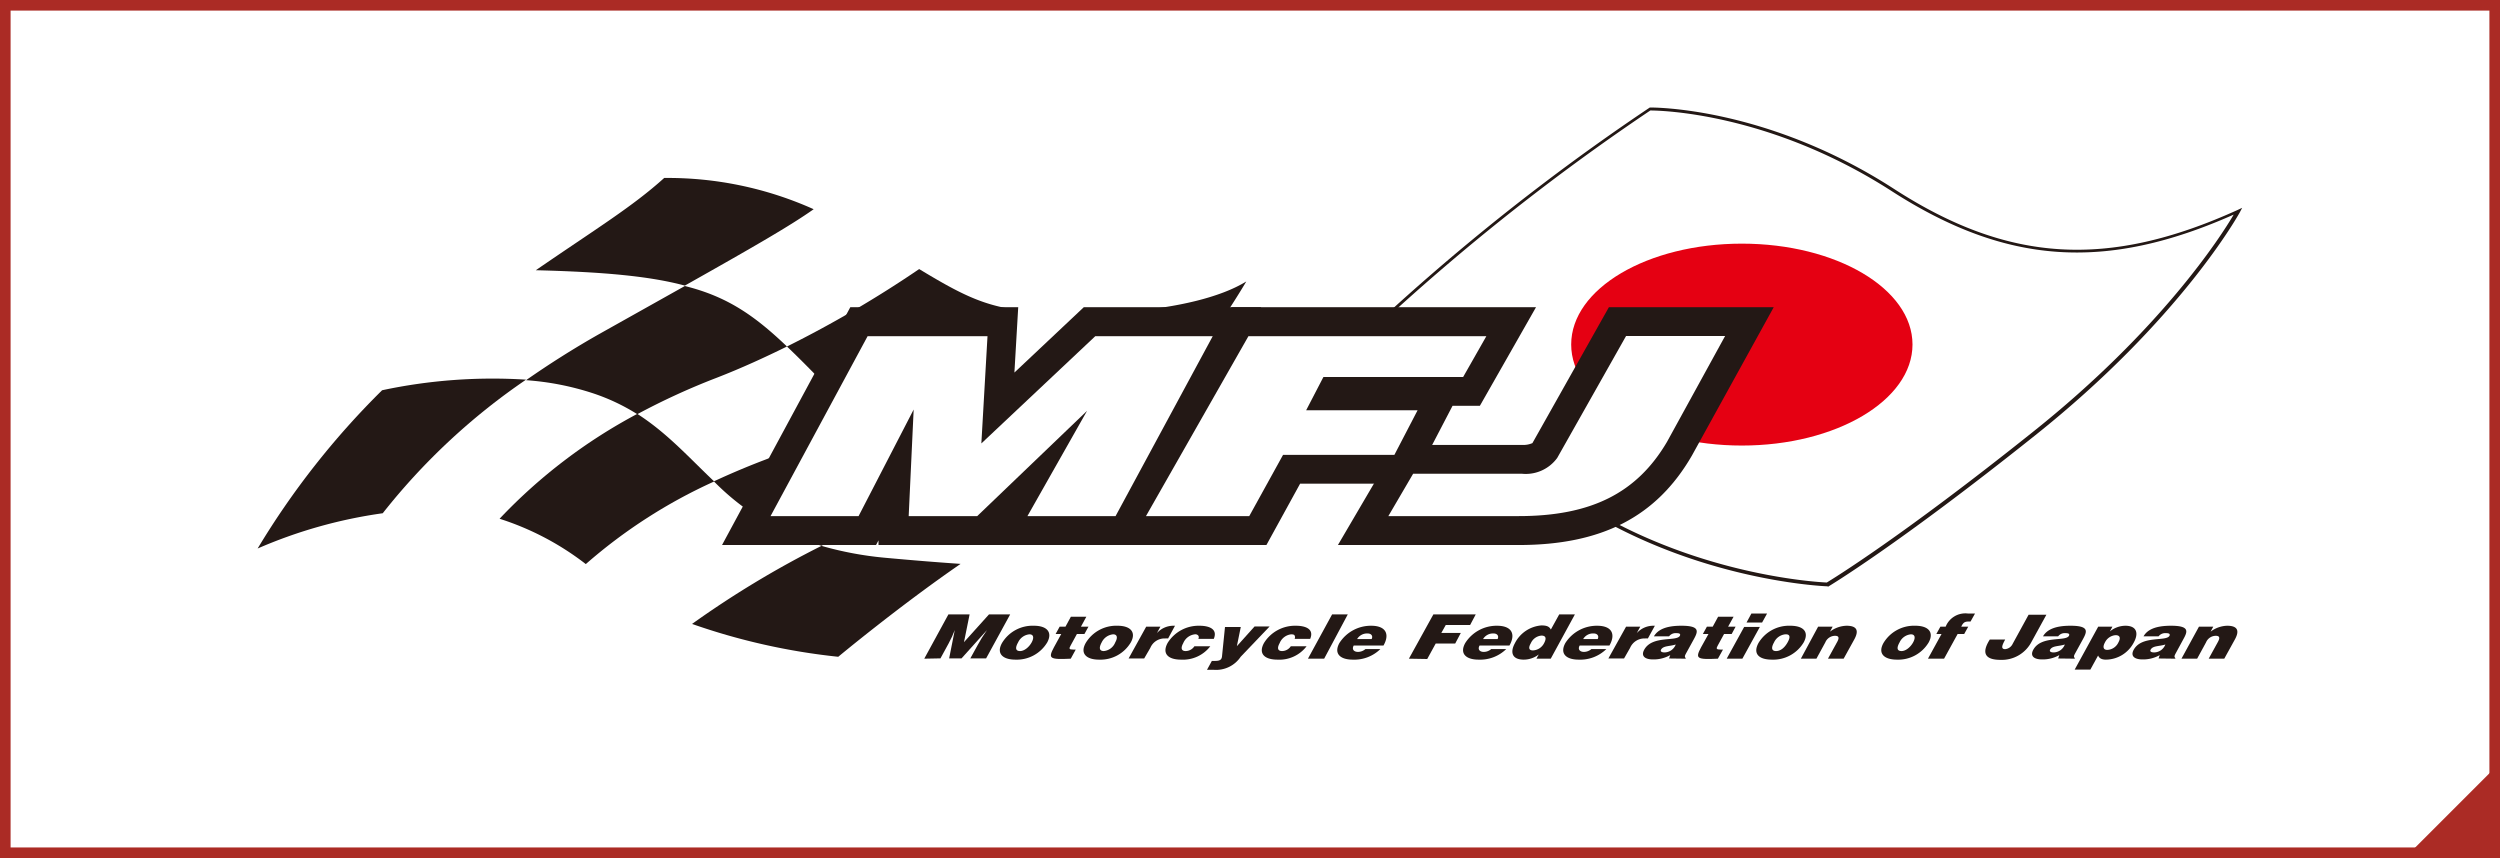 <svg xmlns="http://www.w3.org/2000/svg" viewBox="0 0 236 81"><rect x="0" y="0" width="236" height="81" fill="#333333" stroke="none"/><defs><style>.cls-1{fill:#fff;}.cls-2{fill:#ab2b25;}.cls-3{fill:#231815;}.cls-4{fill:#e50012;}</style></defs><g id="レイヤー_2" data-name="レイヤー 2"><g id="_202202" data-name="202202"><rect class="cls-1" x="0.5" y="0.5" width="235" height="80"/><path class="cls-2" d="M235,1V80H1V1H235m1-1H0V81H236V0Z"/><polygon class="cls-2" points="236 72 236 81 227 81 236 72"/><path class="cls-3" d="M49.66,35.84a49.91,49.91,0,0,0-13.59,1A76,76,0,0,0,24.32,51.78a45.18,45.18,0,0,1,11.81-3.33A60.74,60.74,0,0,1,49.66,35.84Z"/><path class="cls-3" d="M60.16,39.07a50.49,50.49,0,0,0-13,9.9,26.38,26.38,0,0,1,8.14,4.28,49.13,49.13,0,0,1,12.12-7.8C65.06,43.22,63,40.89,60.16,39.07Z"/><path class="cls-3" d="M76.81,19.75A33.62,33.62,0,0,0,62.7,16.8c-3,2.71-6.33,4.73-12.12,8.71,6.42.16,10.75.56,14.07,1.45C71.36,23.18,74.63,21.29,76.81,19.75Z"/><path class="cls-3" d="M79.55,38a18.37,18.37,0,0,0,2.33,2A42.11,42.11,0,0,0,95.62,29.2c-3.06-.49-5.15-1.56-8.85-3.8a106.55,106.55,0,0,1-12.48,7.31C75.84,34.18,77.51,35.93,79.55,38Z"/><path class="cls-3" d="M92.12,44.19a47.48,47.48,0,0,0,11.07.68c8-7.21,14.46-18.3,14.46-18.3-2.45,1.51-6.53,2.45-11.11,2.83A40.34,40.34,0,0,1,92.12,44.19Z"/><path class="cls-3" d="M77.55,51.53A91.19,91.19,0,0,0,65.33,58.9,60.76,60.76,0,0,0,79.13,62s5.71-4.75,11.55-8.77c-2.07-.14-4.44-.33-7.16-.58A32.38,32.38,0,0,1,77.55,51.53Z"/><path class="cls-3" d="M74.29,32.71C71.24,29.8,68.67,28,64.65,27l-7.9,4.43c-2.63,1.48-5,3-7.09,4.46a26,26,0,0,1,6.24,1.21,19.13,19.13,0,0,1,4.26,2,65.4,65.4,0,0,1,7.5-3.44C70,34.75,72.2,33.74,74.29,32.71Z"/><path class="cls-3" d="M78.14,41.44a72.39,72.39,0,0,0-10.75,4,23.41,23.41,0,0,0,10.16,6.08c2.74-1.43,5.94-3,9.65-4.71a46.27,46.27,0,0,0,4.92-2.63A25.49,25.49,0,0,1,81.88,40,26.6,26.6,0,0,1,78.14,41.44Z"/><path class="cls-1" d="M211.3,19.91S206,29.83,192,41c-13.17,10.48-19.47,14.22-19.47,14.22A50.65,50.65,0,0,1,146.72,46c-2.95-2.17-20.51-6.42-29.75-2.12a208.14,208.14,0,0,1,38.81-33.57s10.74-.21,22.94,7.65C189.06,24.58,198.55,25.72,211.3,19.91Z"/><path class="cls-3" d="M172.54,55.35h0c-.14,0-14-.51-25.87-9.23-2.76-2-20.17-6.49-29.58-2.11l-.19-.26a209.73,209.73,0,0,1,38.84-33.6l0,0h.05c.11,0,10.93-.12,23,7.68,10.82,7,20.21,7.53,32.42,2l.45-.21-.23.44c-.06.1-5.53,10.08-19.39,21.1-13,10.37-19.42,14.19-19.48,14.23ZM127.33,41.82c8.53,0,17.55,2.59,19.48,4,11.4,8.4,24.73,9.13,25.64,9.17.57-.35,7-4.27,19.41-14.18,12.14-9.66,17.81-18.51,19-20.55-12.1,5.38-21.48,4.73-32.27-2.21-11.59-7.47-22-7.62-22.8-7.62h0a210.67,210.67,0,0,0-38.24,33A26.29,26.29,0,0,1,127.33,41.82Z"/><path class="cls-4" d="M180.54,32.52c0,5.27-7.21,9.54-16.11,9.54s-16.11-4.27-16.11-9.54S155.53,23,164.43,23,180.54,27.25,180.54,32.52Z"/><polygon class="cls-1" points="110.06 31.74 106.66 31.74 103.39 31.74 92.64 41.86 93.22 31.74 89.89 31.74 86.59 31.74 81.9 31.74 72.74 48.72 81.05 48.72 86.25 38.66 85.78 48.72 86.2 48.72 88.74 48.72 92.25 48.72 102.62 38.78 96.99 48.72 105.31 48.72 114.48 31.74 110.06 31.74"/><path class="cls-3" d="M106.93,51.45h-24l0-.44-.23.44H68.16L80.27,29H96.12l-.36,6.17L102.31,29h16.75ZM101.67,46h2l6.22-11.52h-5.42l-3.06,2.88L105,40.13Zm-13,0h1l.66-11.52h-6.8L77.31,46h2.08l4.44-8.58L89,38.79Z"/><path class="cls-1" d="M143.66,44.72H133.4l-2.34,4h12.3c6.84,0,11.16-2.18,14-7l5.49-10h-9.35L147,43.23A3.67,3.67,0,0,1,143.66,44.72Z"/><path class="cls-3" d="M143.36,51.45H126.3L131.84,42h11.82a2.17,2.17,0,0,0,1-.17L151.88,29h15.56l-7.72,14C156.37,48.8,151.18,51.45,143.36,51.45Zm11.7-17-5.72,10.11a6,6,0,0,1-.5.71A10.2,10.2,0,0,0,155,40.35l3.23-5.88Z"/><polygon class="cls-1" points="138.12 35.59 140.31 31.74 117.85 31.74 108.18 48.72 117.93 48.72 121.12 42.94 131.63 42.94 133.82 38.73 123.3 38.73 124.93 35.59 138.12 35.59"/><path class="cls-3" d="M119.55,51.45H103.49L116.26,29H145l-5.3,9.31h-2.58l-3.83,7.35H122.73ZM112.88,46h3.44l2.49-4.53h0l3.62-7h-3Z"/><polygon class="cls-1" points="110.06 31.74 106.66 31.74 103.39 31.74 92.64 41.86 93.22 31.74 89.89 31.74 86.59 31.74 81.9 31.74 72.74 48.72 81.05 48.72 86.25 38.66 85.78 48.72 86.2 48.72 88.74 48.72 92.25 48.72 102.62 38.78 96.99 48.72 105.31 48.72 114.48 31.74 110.06 31.74"/><path class="cls-1" d="M143.66,44.72H133.4l-2.34,4h12.3c6.84,0,11.16-2.18,14-7l5.49-10h-9.35L147,43.23A3.67,3.67,0,0,1,143.66,44.72Z"/><polygon class="cls-1" points="138.12 35.59 140.31 31.74 117.85 31.74 108.18 48.72 117.93 48.72 121.12 42.94 131.63 42.94 133.82 38.73 123.3 38.73 124.93 35.59 138.12 35.59"/><path class="cls-3" d="M87.25,62.18,89.53,58h2L91,60.62,93.36,58h2l-2.27,4.15H91.6l.7-1.27.37-.64.5-.76h0l-2.4,2.67H89.6l.53-2.67h0l-.26.62-.32.64-.77,1.41Z"/><path class="cls-3" d="M97.18,59.88c.39,0,.45.32.21.76s-.69.82-1.09.82-.51-.25-.19-.82A1.31,1.31,0,0,1,97.18,59.88Zm-2.59.82c-.56,1,.07,1.57,1.27,1.57a3.35,3.35,0,0,0,3-1.63c.51-.94,0-1.57-1.27-1.57A3.36,3.36,0,0,0,94.59,60.7Z"/><path class="cls-3" d="M101.08,62.18c-2,.09-2.16,0-1.59-1.07l.69-1.26h-.53l.38-.69h.55l.51-.94h1.46l-.51.94h.71l-.38.69h-.71l-.6,1.1c-.15.27-.16.37.25.37h.24Z"/><path class="cls-3" d="M105.08,59.88c.39,0,.45.32.2.76a1.29,1.29,0,0,1-1.08.82c-.38,0-.51-.25-.2-.82A1.34,1.34,0,0,1,105.08,59.88Zm-2.59.82c-.56,1,.07,1.57,1.26,1.57a3.33,3.33,0,0,0,3-1.63c.52-.94,0-1.57-1.26-1.57A3.36,3.36,0,0,0,102.49,60.7Z"/><path class="cls-3" d="M108.2,59.16h1.34l-.33.61h0a2.08,2.08,0,0,1,1.53-.7l.18,0-.65,1.2a2.89,2.89,0,0,0-.29,0,1.45,1.45,0,0,0-1.39.89l-.58,1h-1.47Z"/><path class="cls-3" d="M113.12,60.31a.29.29,0,0,0,0-.31.36.36,0,0,0-.32-.12,1.35,1.35,0,0,0-1.1.83c-.25.45-.2.75.23.75a1,1,0,0,0,.82-.45h1.5a3.25,3.25,0,0,1-2.76,1.26c-1.2,0-1.82-.55-1.27-1.57a3.45,3.45,0,0,1,3-1.63c1,0,1.74.35,1.36,1.24Z"/><path class="cls-3" d="M116.76,61l1.67-1.86h1.42L117.12,62a2.79,2.79,0,0,1-2.54,1.23l-.64,0,.46-.84h.3c.46,0,.63-.11.66-.45l.28-2.75h1.49Z"/><path class="cls-3" d="M122.21,60.31a.31.31,0,0,0,0-.31c0-.08-.15-.12-.32-.12a1.33,1.33,0,0,0-1.09.83c-.25.45-.2.75.23.75a1,1,0,0,0,.82-.45h1.49a3.23,3.23,0,0,1-2.75,1.26c-1.2,0-1.83-.55-1.27-1.57a3.45,3.45,0,0,1,3-1.63c1,0,1.74.35,1.36,1.24Z"/><path class="cls-3" d="M123.47,62.18,125.75,58h1.48L125,62.18Z"/><path class="cls-3" d="M128.11,60.33a1.09,1.09,0,0,1,1-.53c.35,0,.52.25.37.53Zm2.49.61c.62-1.09.21-1.87-1.16-1.87a3.53,3.53,0,0,0-3,1.63c-.55,1,.07,1.57,1.26,1.57a3.52,3.52,0,0,0,2.61-1h-1.41a1.1,1.1,0,0,1-.7.27c-.39,0-.61-.24-.41-.6Z"/><path class="cls-3" d="M133,62.18,135.31,58h4l-.53,1h-2.3l-.42.75h1.84l-.53,1h-1.84l-.8,1.46Z"/><path class="cls-3" d="M140,60.33a1.09,1.09,0,0,1,1-.53c.35,0,.52.25.37.53Zm2.49.61c.62-1.09.21-1.87-1.17-1.87a3.51,3.51,0,0,0-3,1.63c-.56,1,.07,1.57,1.26,1.57a3.52,3.52,0,0,0,2.61-1h-1.42a1.06,1.06,0,0,1-.7.27c-.39,0-.6-.24-.4-.6Z"/><path class="cls-3" d="M144.71,61.4c-.48,0-.38-.37-.2-.68a1.21,1.21,0,0,1,1-.72c.5,0,.44.36.26.7A1.25,1.25,0,0,1,144.71,61.4Zm1.68.78L148.67,58h-1.48l-.79,1.43c-.15-.3-.42-.39-.89-.39A3.08,3.08,0,0,0,143,60.73c-.46.85-.27,1.54.85,1.54a2.32,2.32,0,0,0,1.41-.49l-.22.4Z"/><path class="cls-3" d="M149.45,60.33a1.07,1.07,0,0,1,1-.53c.35,0,.52.25.37.53Zm2.48.61c.62-1.09.22-1.87-1.16-1.87a3.53,3.53,0,0,0-3,1.63c-.55,1,.07,1.57,1.26,1.57a3.52,3.52,0,0,0,2.61-1h-1.41a1.1,1.1,0,0,1-.7.27c-.39,0-.61-.24-.41-.6Z"/><path class="cls-3" d="M153.5,59.16h1.34l-.33.61h0a2.08,2.08,0,0,1,1.53-.7l.18,0-.66,1.2a2.36,2.36,0,0,0-.28,0,1.47,1.47,0,0,0-1.4.89l-.57,1h-1.48Z"/><path class="cls-3" d="M157.13,61.59c-.29,0-.41-.11-.33-.26.22-.39.81-.3,1.39-.49A1.15,1.15,0,0,1,157.13,61.59Zm2,.59,0-.06c-.12-.12-.08-.21,0-.38l.78-1.42c.39-.72.58-1.25-1.19-1.25-1.47,0-2.23.38-2.59,1h1.43a.77.77,0,0,1,.68-.3c.15,0,.46,0,.34.25-.31.57-2.62-.06-3.37,1.32-.34.63.13.91.83.91a3.18,3.18,0,0,0,1.63-.41l-.11.32Z"/><path class="cls-3" d="M162.17,62.18c-2,.09-2.16,0-1.59-1.07l.7-1.26h-.53l.38-.69h.55l.51-.94h1.46l-.52.94h.71l-.37.69h-.72l-.6,1.1c-.15.27-.15.37.26.37h.24Z"/><path class="cls-3" d="M163,62.18l1.65-3h1.48l-1.65,3Zm2.33-4.26h1.48l-.47.85h-1.47Z"/><path class="cls-3" d="M167.47,60.64c-.32.57-.19.82.19.82s.77-.25,1.09-.82.18-.78-.21-.76A1.31,1.31,0,0,0,167.47,60.64ZM169,59.07c1.31,0,1.78.63,1.27,1.57a3.35,3.35,0,0,1-3,1.63c-1.2,0-1.83-.53-1.27-1.57A3.36,3.36,0,0,1,169,59.07Z"/><path class="cls-3" d="M171.63,59.16H173l-.25.47a2.69,2.69,0,0,1,1.56-.56c1,0,1.19.47.73,1.3l-1,1.81h-1.48l.88-1.6c.16-.3.21-.56-.21-.56a1,1,0,0,0-.92.62l-.84,1.54H170Z"/><path class="cls-3" d="M180.39,59.88c.39,0,.45.32.21.76s-.69.82-1.09.82-.51-.25-.19-.82A1.31,1.31,0,0,1,180.39,59.88Zm-2.59.82c-.56,1,.07,1.57,1.27,1.57a3.35,3.35,0,0,0,3-1.63c.51-.94,0-1.57-1.27-1.57A3.36,3.36,0,0,0,177.8,60.7Z"/><path class="cls-3" d="M185.8,59.16l-.38.69h-.62l-1.28,2.33H182l1.28-2.33h-.49l.38-.69h.5a2,2,0,0,1,2.13-1.24h.64l-.42.75c-.48,0-.65,0-.88.49Z"/><path class="cls-3" d="M189.29,60.37c-.23.44-.49.91,0,.91a.87.87,0,0,0,.71-.51l1.5-2.74h1.68l-1.4,2.55a3.16,3.16,0,0,1-2.94,1.71c-1.48,0-1.8-.67-1-1.92Z"/><path class="cls-3" d="M193.86,61.59c-.29,0-.41-.11-.33-.26.22-.39.81-.3,1.39-.49A1.15,1.15,0,0,1,193.86,61.59Zm2,.59,0-.06c-.12-.12-.08-.21,0-.38l.78-1.42c.39-.72.58-1.25-1.19-1.25-1.47,0-2.23.38-2.59,1h1.43a.76.76,0,0,1,.67-.3c.16,0,.47,0,.35.25-.31.57-2.62-.06-3.37,1.32-.34.63.13.91.83.91a3.18,3.18,0,0,0,1.63-.41l-.11.32Z"/><path class="cls-3" d="M198.93,61.35c-.39,0-.45-.29-.22-.71a1.22,1.22,0,0,1,1-.68c.39,0,.52.23.26.7A1.21,1.21,0,0,1,198.93,61.35Zm-.86-2.19-2.22,4.05h1.48l.73-1.33c.11.26.34.39.74.39a3,3,0,0,0,2.63-1.62c.46-.83.32-1.58-.8-1.58a2.34,2.34,0,0,0-1.46.54h0l.24-.45Z"/><path class="cls-3" d="M203.35,61.59c-.3,0-.42-.11-.33-.26.21-.39.8-.3,1.39-.49A1.15,1.15,0,0,1,203.35,61.59Zm2,.59,0-.06c-.12-.12-.08-.21,0-.38l.77-1.42c.4-.72.58-1.25-1.18-1.25-1.48,0-2.24.38-2.59,1h1.42a.78.78,0,0,1,.68-.3c.15,0,.46,0,.35.25-.32.57-2.62-.06-3.38,1.32-.34.63.13.91.83.91a3.18,3.18,0,0,0,1.63-.41l-.11.32Z"/><path class="cls-3" d="M207.58,59.16h1.35l-.25.47a2.69,2.69,0,0,1,1.56-.56c1,0,1.19.47.73,1.3l-1,1.81H208.5l.88-1.6c.16-.3.21-.56-.21-.56a1,1,0,0,0-.92.62l-.84,1.54h-1.48Z"/></g></g></svg>
